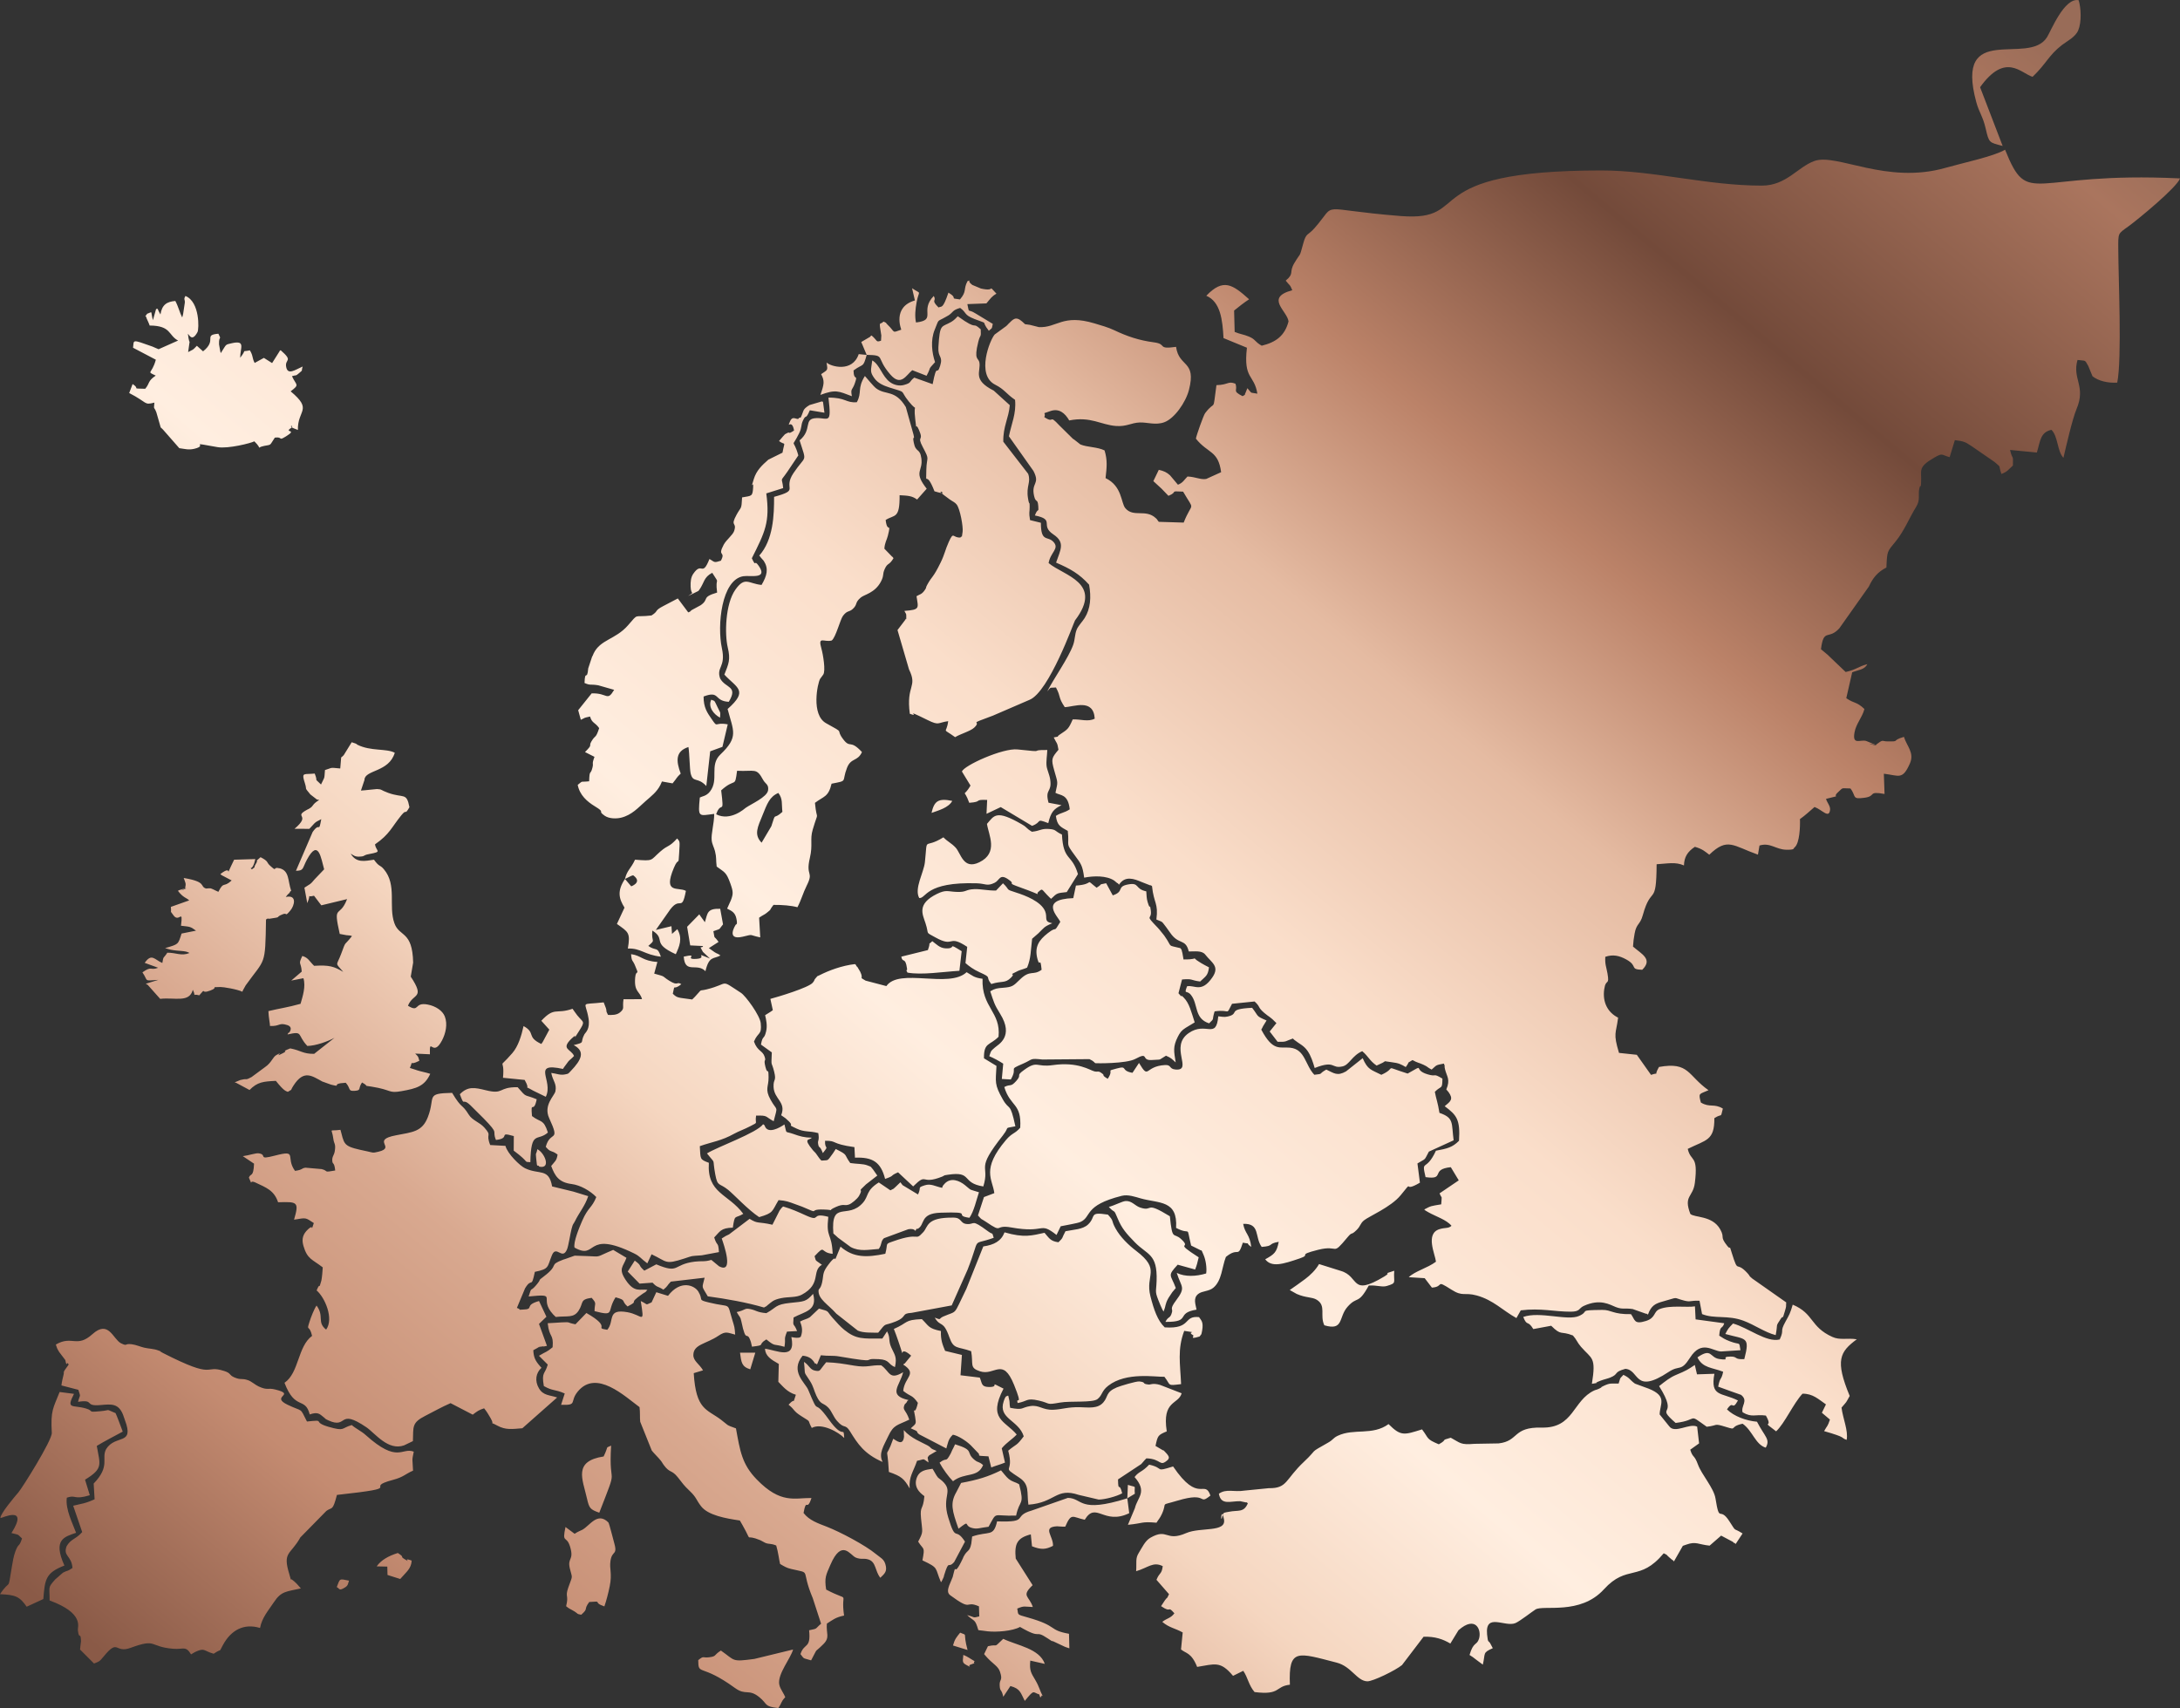 <?xml version="1.0" encoding="UTF-8"?>
<!DOCTYPE svg PUBLIC "-//W3C//DTD SVG 1.1//EN" "http://www.w3.org/Graphics/SVG/1.1/DTD/svg11.dtd">
<!-- Creator: CorelDRAW X6 -->
<svg xmlns="http://www.w3.org/2000/svg" xml:space="preserve" width="217.795mm" height="170.666mm" version="1.1" style="shape-rendering:geometricPrecision; text-rendering:geometricPrecision; image-rendering:optimizeQuality; fill-rule:evenodd; clip-rule:evenodd"
viewBox="0 0 109143 85525"
 xmlns:xlink="http://www.w3.org/1999/xlink">
 <rect x="0" y="0" width="109143" height="85525" fill="#333333" stroke="none"/>
 <defs>
  <style type="text/css">
   <![CDATA[
    .fil0 {fill:url(#id0)}
   ]]>
  </style>
  <linearGradient id="id0" gradientUnits="userSpaceOnUse" x1="14415" y1="90543.7" x2="94712.7" y2="-5151.39">
   <stop offset="0" style="stop-color:#8A5A47"/>
   <stop offset="0.11" style="stop-color:#C48B71"/>
   <stop offset="0.22" style="stop-color:#D9A990"/>
   <stop offset="0.31" style="stop-color:#F5D6C0"/>
   <stop offset="0.4" style="stop-color:#FFEEE0"/>
   <stop offset="0.522" style="stop-color:#FADECA"/>
   <stop offset="0.631" style="stop-color:#E5BBA2"/>
   <stop offset="0.722" style="stop-color:#BB8268"/>
   <stop offset="0.831" style="stop-color:#734A3A"/>
   <stop offset="0.961" style="stop-color:#AA755E"/>
   <stop offset="1" style="stop-color:#996C58"/>
  </linearGradient>
 </defs>
 <g id="Réteg_x0020_1">
  <path class="fil0" d="M56439 75024l377 -228c-49,-456 145,-287 -348,-444l-28 672c-2457,770 -2217,-7 -2976,-21l-1812 634c-997,282 -68,601 -1733,542 -179,801 -405,468 -1248,759l-43 359c-92,437 -194,280 -388,653 -13,26 -23,60 -36,87 -529,1128 -281,2 -507,927l-178 432c-30,106 -136,342 51,480 1157,855 704,236 1442,558l15 503c-350,89 -184,45 -607,-65 371,352 385,158 561,752 21,7 54,7 66,9 12,1 53,7 68,9 16,2 55,6 74,8 22,3 249,33 256,34 441,49 1249,-10 1623,-219 1151,667 676,99 1392,577l191 126c17,6 54,9 71,13l524 246c65,39 242,91 292,109l-19 -728c-1057,-191 -517,-380 -2060,-816 -589,-166 -458,-115 -531,-446 359,-155 354,-91 781,-79 -192,-576 -596,-532 -10,-1093l-846 -1332c-71,-736 61,-1033 755,-1213l59 597c454,179 687,166 1052,-22 22,-492 -563,-939 204,-979 2,0 296,26 409,19 311,-719 350,-478 976,-346 567,-938 948,291 2227,-329l-96 -745zm49562 -55869c241,-1193 57,-5182 52,-6659 -3,-860 -31,-771 512,-1165 474,-343 2424,-1948 2579,-2398 -7538,-365 -7570,1516 -8759,-1437 -537,329 -2223,689 -2973,905 -2965,852 -5461,-743 -6574,-340 -851,308 -1400,1232 -2631,1233 -2754,2 -5388,-759 -8027,-759 -9471,0 -6324,2579 -10068,2281 -4301,-342 -3104,-753 -4301,608 -340,387 -411,213 -561,760 -215,786 -109,413 -450,991 -286,485 23,500 -430,876 200,261 206,171 329,481 -1383,371 -252,1031 -188,1562 -187,720 -634,1044 -1343,1216 -359,-202 -297,-313 -638,-456 -270,-113 -457,-123 -716,-235l-28 -1069c210,-175 514,-410 751,-564 -831,-745 -1293,-1065 -2143,-177 711,301 812,1206 862,2120l1172 482c-185,1596 364,1318 523,2301 -417,-80 -229,25 -501,-274l-98 245c-97,167 112,-2 -142,154 -548,-278 -221,-261 -359,-625 -380,-146 -339,58 -949,73 -202,1459 -18,679 -567,1403 -82,108 -447,1140 -461,1278 612,761 1112,575 1263,1677l-748 339c-279,49 -531,-106 -936,-122 -174,174 -225,312 -479,411l-396 -471c-167,-151 -304,-215 -562,-275l-273 566 411 378c143,147 255,268 345,358 517,-209 -1,-248 734,-210 606,1045 467,437 29,1550l-1246 -38c-130,-153 -24,-66 -152,-186 -507,-474 -1118,-14 -1525,-499 -222,-265 -151,-1103 -989,-1504 62,-554 101,-888 -50,-1387 -357,-178 -871,-155 -1211,-299l-302 -237c-21,-15 -53,-33 -74,-48l-676 -668c-559,-601 -207,-56 -752,-413 110,-289 -201,-122 289,-300 444,-162 743,94 957,464 1079,-214 1593,225 2346,278 527,38 758,-160 1180,-176 382,-15 800,149 1237,-13 495,-183 1066,-976 1232,-1620 384,-1495 -502,-1112 -646,-2154 -977,140 -428,-136 -1097,-224 -775,-102 -1360,-306 -2001,-610 -306,-145 -654,-241 -984,-340 -1609,-484 -1877,233 -2787,186l-449 -113c-319,-59 -160,35 -380,-160 -331,-294 -456,-123 -702,117 -18,17 -38,47 -57,63 -18,16 -44,39 -63,54l-559 407c-237,258 -945,2024 20,2513 484,246 536,444 998,760 70,685 -183,1203 -307,1827l1227 1733c352,674 -120,569 31,1243 87,392 179,107 211,516 29,369 -19,54 -169,471 1045,211 228,483 925,949 609,407 355,769 136,1412 711,307 1166,563 1652,1104 114,624 74,1203 -223,1674 -106,168 -318,389 -392,564 -109,260 -82,501 -183,783 -234,651 -979,1693 -1296,2323 218,-251 95,-159 436,-196 271,511 89,458 441,985 446,-9 1438,-457 1500,576 -330,176 -727,17 -1103,39 -210,481 -240,487 -646,758 -266,177 143,45 -303,144 155,326 173,220 237,617 -348,414 -372,463 -214,1028 187,670 195,532 63,1128 248,146 630,45 715,827 -295,191 -426,154 -694,329 68,500 236,544 596,751 92,830 -146,548 350,1223 312,425 388,498 470,1118 476,-94 1114,-111 1504,146l160 132c15,-25 53,51 82,74 301,-470 763,-290 1127,-136l437 171c14,-26 59,21 87,36 91,882 327,839 219,1673 359,151 243,72 479,368 17,22 156,212 200,278 440,658 778,277 942,953 280,10 650,-66 826,158 323,412 743,586 348,1152 -544,781 -878,357 -1260,434 -164,445 -22,165 193,431 379,468 149,1179 911,1425 297,-284 122,-113 276,-600 839,-118 537,251 872,-379l1129 -116c316,289 131,265 482,569 245,213 275,165 612,515l-337 419 395 514c472,16 372,-27 764,-163 23,23 54,53 70,66 255,207 473,276 666,555 174,251 267,553 357,856 1052,-412 817,54 1398,-81 342,-79 471,-541 983,-761 305,253 364,476 719,721 29,-9 65,-31 83,-39 17,-8 61,-29 82,-38 427,-179 43,-156 582,-93 368,43 486,110 713,245 269,-370 -22,-122 338,-351 281,155 291,116 546,233 246,112 169,120 412,243 263,-225 173,-219 613,-300 88,227 -2,43 53,272 92,384 283,511 68,1024l111 130c261,361 100,464 -192,708 601,448 783,661 717,1731 -334,335 -592,392 -1156,498 -502,1095 -738,386 -519,1322 1022,147 210,-392 1264,-498l398 660 -961 651c137,332 114,34 83,550 -541,92 -491,68 -851,257 107,83 -6,19 216,144 357,203 899,369 1150,674 -163,147 -299,75 -597,166 -731,224 -221,1255 -181,1631 -433,325 -1049,470 -1362,776l798 50 361 472c642,-41 136,-434 979,103 579,369 645,119 1266,291 832,230 1299,751 1986,1131l218 -387c1011,-124 1684,70 2501,67 484,-2 390,-168 652,-288 829,-381 1307,-59 1606,57 342,132 447,38 846,100l667 236c16,-28 63,30 96,40 161,-458 377,-555 756,-659 844,-230 433,-201 1066,-39 317,81 294,-14 759,6l127 667c622,254 1276,36 2074,333 563,209 1062,579 1612,721 121,-629 -30,-384 253,-815 150,-229 54,136 211,-395 86,-292 43,-193 63,-429l-1701 -1195c-214,-181 -82,-94 -225,-253 -620,-686 -450,85 -799,-1028 -158,-505 -22,-97 -223,-350 -405,-510 -104,-382 -359,-837 -395,-703 -1312,-572 -1494,-770 -352,-927 137,-817 228,-1557 176,-1422 -206,-1030 -357,-1697 915,-455 1345,-407 1332,-1538 423,-274 291,47 426,-479 -442,-272 -655,-33 -1101,-304 -132,-496 -89,-404 382,-616 -1052,-742 -960,-1438 -2479,-1164 -309,537 87,224 -398,396l-712 -1006 -892 -95c-303,-1014 -149,-937 -44,-1764 -510,-254 -789,-763 -696,-1420 81,-565 276,-151 164,-792 -61,-348 -131,-447 -110,-835 381,-131 699,-61 1050,132 608,334 141,495 799,518 544,-532 -29,-785 -461,-1162 14,-251 37,-413 81,-657 94,-517 272,-417 410,-920 424,-1536 679,-371 691,-2546 573,-35 942,-127 1369,60 10,-415 174,-687 546,-933 393,115 499,229 721,396 917,-883 1184,-447 2437,-3l77 -457c531,-167 818,200 1336,210 468,9 337,-62 431,-125 241,-216 273,-1013 259,-1410 238,-163 524,-428 730,-605 389,142 725,604 778,139 21,-186 -158,-369 -203,-545 898,-234 247,-12 605,-338 277,-253 136,-187 617,-183 304,391 49,552 697,466 624,-82 134,-348 1011,-191l-35 -1013c758,84 928,334 1303,-512 240,-540 -156,-868 -297,-1334 -678,199 -148,233 -817,227 -318,-3 -194,-128 -598,178 -967,-242 707,259 -311,-133 -37,-14 -141,-61 -176,-70 -292,-77 -690,228 -573,-423 80,-443 379,-734 497,-1173 -405,-386 -483,-253 -909,-543l296 -1295c303,-125 617,-124 759,-409 -454,116 -535,270 -1086,392l-832 -794c-19,-18 -43,-44 -62,-62l-342 -284c138,-1080 369,-439 920,-1048l1478 -2091c194,-419 429,-725 878,-952 36,-849 38,-787 465,-1310 432,-530 679,-1173 1027,-1733 221,-356 84,-619 157,-917 88,-357 59,189 88,-319 34,-603 -186,-733 654,-1221 441,-256 349,-142 774,-25l262 -853c450,56 506,79 856,312l1136 784c375,335 161,85 339,598 321,-128 322,-195 575,-424 20,-609 -13,-216 -142,-779l1341 129c176,-576 170,-1013 730,-1137 334,319 286,1074 601,1401 138,-583 441,-1929 660,-2451 479,-1143 -231,-1495 46,-2449 433,61 346,-35 539,305l211 513c298,238 778,347 1243,318zm-22910 51673c7,-520 409,-910 -546,-1293l-688 -252c-285,-203 -239,-278 -580,-441 -226,252 -119,80 -240,436 -381,5 -421,-37 -749,117 -225,106 -11,33 -210,130 -167,81 -164,55 -256,97 -1087,499 -1021,1900 -2637,1861 -1473,-36 -1127,675 -2158,792l-1209 21c-714,61 -696,-45 -1185,-305 -557,153 -114,60 -599,329 -646,-272 -482,-277 -839,-747 -896,279 -1056,357 -1677,-265 -802,589 -1734,198 -2543,585 -247,118 -207,188 -489,347 -1013,573 -460,257 -1204,956 -948,890 -817,1335 -1757,1321l-1212 120c-541,88 -911,-109 -1290,157 104,603 588,363 1069,375l293 62c16,-29 61,25 89,42 -206,484 -478,329 -949,426 -206,42 -280,19 -314,179 -120,572 -77,-529 67,193 136,680 -1176,383 -1890,694 -1043,453 -912,-272 -1797,235 -261,149 -415,496 -575,751 -183,290 -103,460 -135,923 598,-174 849,-497 1332,-253 -55,429 -154,288 -314,684l628 719c-150,321 -49,86 -204,305l-193 294c559,389 293,-68 666,359 -183,250 -361,237 -607,428 358,304 633,312 1023,531l-84 851c251,209 517,151 807,874 889,-141 1159,-316 1797,448l512 -252c232,333 267,715 566,1064 1318,166 1019,-287 1769,-368 -74,-1843 390,-1609 2345,-1105 736,190 1010,919 1529,935 276,9 1418,-550 1739,-814l1080 -1418c578,-20 978,126 1340,341l406 -665c861,-765 1169,-14 1028,427 -111,346 -275,127 -473,810 155,92 174,114 329,233l336 250c141,-580 -31,-589 500,-823l-115 -216c-97,-198 -128,7 -172,-477 -100,-1104 901,-344 1420,-564 224,-95 841,-580 1007,-683 388,-240 2235,297 3422,-1007 1163,-1277 1783,-350 2995,-1805 238,110 105,64 284,210l152 130c14,-24 52,49 75,68l447 -782c36,-13 146,-50 181,-63 479,-171 593,-4 1159,54l577 -502 590 313c14,11 58,75 68,54 10,-21 44,38 68,53l347 -527c-511,-330 -275,-14 -662,-613 -504,-782 -485,154 -693,-1137 -86,-535 -692,-1189 -878,-1700 -190,-521 -255,-313 -387,-745l443 -316 -97 -838c-394,-192 -1120,375 -1402,-22l-477 -591zm-19944 -19273c26,-31 75,-146 90,-173l174 -284c-560,-241 -366,-179 -723,-635 -1306,63 -581,295 -1231,438 -180,40 -278,3 -464,-12 -107,1189 -612,236 -1482,841 -981,682 232,1890 -649,1824 -348,-26 -200,-243 -533,-225 -1044,56 -781,769 -1304,-105l-327 494c-624,-105 -208,-374 -785,-217 -592,161 -109,0 -454,517 -328,-195 -148,-161 -254,-245 -242,-193 -214,-78 -414,-127 -226,-55 -819,-495 -2087,-313 -827,119 -751,-247 -1421,234 -474,340 -83,200 -403,558 -295,330 -266,132 -600,304 300,1002 873,790 798,2037 -265,311 -401,248 -712,615 -1257,1482 -671,1959 -585,2662l-519 197 -300 920c240,271 111,122 398,318 911,621 380,123 1267,283 1755,316 1383,-320 2268,376l209 -435c260,-58 833,-146 989,-216 579,-259 143,-824 2066,-1308 315,-79 667,48 945,127 930,263 1865,69 1777,1479 790,417 484,-219 753,883l428 212c127,94 38,-113 200,268 106,248 167,653 125,918 -512,152 -1057,177 -1472,-28 232,747 475,699 -45,1392 -319,425 -150,398 -191,564 -90,361 -183,189 -331,496 1330,15 477,-438 1557,-613 -51,-273 -176,-574 80,-782 200,-162 540,-123 768,-319 426,-365 420,-1026 622,-1538 650,-531 583,110 849,-714 509,100 30,-75 419,214 -71,-643 -316,-658 -403,-1156 866,-32 565,658 927,1155 653,-51 270,-153 853,-256 -102,527 -215,620 -677,876 323,419 886,242 1720,-41 643,-218 -200,-149 923,-433 1096,-277 659,354 1473,-623 269,-323 152,-63 462,-372 209,-208 169,-314 366,-479 233,-195 1356,-666 1839,-1262 721,-890 23,-72 963,-627l-124 -963c456,-277 318,-116 572,-591l1240 -567c-116,-865 35,-1121 -710,-1374 -88,-549 -160,-673 -231,-1053 330,-337 373,-91 380,-663 -506,-303 -263,-68 -746,-215 -780,-236 -54,-565 -995,-37 -1312,-410 -475,-314 -1318,62 -515,-263 -677,-242 -933,-833l-833 661c-444,252 -603,89 -989,-90 -435,244 -106,202 -599,260 -470,-492 -451,-1275 -1212,-1356 -507,-54 -849,219 -1444,-904zm-35255 18420c-372,-126 -691,-89 -908,-455 -223,-375 -158,-774 126,-1031 -19,-25 -50,-54 -64,-70 -247,-282 -329,-451 -346,-810l186 -103c673,-273 -374,103 195,-67 386,-116 -179,63 303,-48l-399 -1099 372 -359 -370 -788c-788,221 -195,411 -813,429 -369,10 22,34 -295,-85l408 -978c351,-584 305,67 491,-826 740,-152 611,-239 855,-834 218,-531 515,271 753,-286 75,-174 172,-817 227,-1022 83,-316 79,-205 172,-394 223,-457 506,-764 664,-1255l-717 -220c-17,-5 -50,-14 -68,-18l-1022 -248c-165,-939 -638,-568 -1356,-911 -252,-120 -883,-727 -980,-1121l-764 -42c-246,-619 120,-411 -296,-878 -239,-268 -595,-348 -779,-647 -355,-573 -332,-250 -831,-1087 -1361,25 -820,192 -1213,1209 -286,740 -754,753 -1607,918 -1267,245 37,601 -868,820 -314,76 -266,43 -559,-18 -1101,-230 -1139,-271 -1295,-898l-49 -180c-617,85 -427,-121 -358,440 35,282 133,240 75,620 -34,224 -144,271 -126,493 17,212 100,31 146,483 -633,117 -310,21 -678,-70l-806 -70c-210,22 -131,106 -528,159 -500,-683 169,-1070 -1002,-765 -911,237 -351,-46 -817,-114 -145,-21 -494,106 -794,142l562 376c-31,711 -166,453 -258,698 235,511 -42,72 335,250 522,248 928,385 1127,985 967,-29 1063,-30 799,872 632,-102 550,-115 990,169 -217,605 76,-30 -295,318 -244,230 -328,470 -225,824 197,674 436,666 967,1077 -1,115 -44,566 -70,663 -149,551 -35,3 -237,491 416,354 875,1421 476,1962 -476,-375 -77,-662 -479,-1204 -114,155 -281,582 -353,812 -165,524 -12,90 129,706 -730,538 -645,1843 -1381,2350 538,1413 1030,675 1263,1584 427,-148 504,-9 700,140 105,80 41,69 223,153 1008,466 460,-637 1912,349 436,296 1084,1196 1892,905l439 -211c27,-723 -66,-918 619,-1266 456,-232 811,-437 1266,-635l1110 577c231,-177 302,-231 569,-318 134,161 222,314 323,488 255,441 -150,113 339,378 425,230 737,172 1253,132l1742 -1541zm-16164 -1008c-278,-119 -143,-202 -503,-318 -1058,-341 -363,477 -3069,-902 -277,-141 39,-27 -254,-135 -207,-77 -468,-80 -678,-130 -212,-50 -416,-147 -637,-173 -385,-46 -176,125 -536,-51 -401,-219 -616,-1181 -1424,-453 -787,709 -1017,43 -1832,520 70,195 37,155 166,370l309 407c11,14 37,312 111,149 9,-20 39,51 58,77l-206 288c-135,301 8,-55 -48,207 -37,175 -85,326 -110,549l848 220c132,412 82,201 -15,601 870,-135 267,239 1130,161 540,-49 896,-89 1125,492 26,67 65,193 91,262 488,1292 -468,701 -938,1447 -262,479 231,842 -626,1729l46 791c-154,66 -329,142 -534,196l-538 125 451 1318c-312,361 -555,328 -780,708 -189,516 244,453 294,1089 -289,200 -224,101 -476,236l-390 339c-380,434 -279,327 -279,1054 1743,637 1394,1320 1414,1489 62,526 141,29 157,555 0,11 -45,328 -47,413l699 699c252,-101 260,-79 481,-350 759,-930 541,-138 1350,-435 1340,-492 908,-51 2136,47 524,42 617,-165 891,280l184 -109c510,-246 423,-68 948,77 467,-315 217,7 477,-461 393,-708 1025,-1079 1844,-829 98,-523 419,-873 700,-1299 366,-555 636,-520 1345,-682l-217 -244c-555,-552 397,435 -143,-122 -252,-260 -58,179 -221,-355 -346,-1128 59,-939 555,-1832l1303 -1327c283,-210 311,40 528,-801 3656,-401 1181,-324 2815,-756 521,-138 597,-287 996,-460 -27,-638 -66,-450 36,-950 -602,-236 -789,620 -2406,-832 -224,-201 -489,-316 -699,-500 -546,154 -325,329 -1169,85 -865,-251 -72,-367 -1073,-263 -379,-743 -167,-455 -964,-836 -907,-434 462,-496 -622,-766 -398,-99 -364,59 -830,-152 -162,-73 -367,-255 -522,-310 -350,-124 -344,6 -700,-146zm26402 -26772c-406,-413 -185,-801 48,-1380 229,-568 350,-922 791,-1110 233,304 155,549 203,947 -494,455 -301,-65 -554,720l-487 822zm-2024 -2620c729,-660 676,-77 796,-980 896,44 967,-170 1303,453 113,210 294,221 249,527 -50,338 -850,684 -1122,876 -33,23 -761,693 -1478,322 255,-729 415,137 252,-1198zm6792 -19436c-548,47 -547,-237 -1421,-229 166,1381 -4,1002 -611,1026 -668,26 -174,569 -834,1114 369,1174 329,690 -306,1638 -561,838 371,823 -971,1190 3,908 -38,2155 -744,2943 15,25 47,28 56,68l172 197c253,391 161,741 -111,1203 -658,-64 -828,-443 -1308,233 -513,722 -541,2239 -386,2890 151,632 44,821 -168,1367 621,672 1228,783 162,1723 289,1110 567,1392 -360,2276 -572,546 -56,1254 -522,1855 -182,235 -401,239 -509,301 -97,1018 -69,920 720,819 1,476 -161,993 -126,1320 22,209 117,352 166,548 85,336 38,414 84,770 392,293 479,263 689,859 145,409 144,509 17,842 -13,33 -30,60 -43,92l-92 206c-13,29 -33,71 -48,108 267,128 402,218 462,490 79,361 -23,275 -40,328 -1,2 -504,787 357,588 579,-134 253,-98 879,34l-56 -987c203,-142 256,-140 376,-238 304,-247 71,-52 344,-402 440,-5 893,34 1198,117 189,-355 279,-711 463,-1079 371,-741 -63,-442 159,-1387 158,-669 -5,-917 142,-1415 323,-1096 213,-300 113,-1345 437,-336 673,-282 832,-960 843,-165 491,-64 771,-790 202,-523 532,-308 750,-794 -603,-652 -574,-167 -927,-626 -445,-579 155,-257 -863,-815 -774,-424 -427,-2018 -306,-2222l157 -214c132,-187 -10,-1022 -89,-1298 -192,-665 128,-307 514,-411 203,-150 428,-1057 565,-1236 221,-289 303,-170 494,-348 253,-236 80,-301 397,-568 179,-151 700,-225 1002,-786 177,-330 67,-359 197,-643 153,-337 203,-148 438,-537 -18,-25 -49,-90 -59,-69l-397 -410c19,-306 120,-429 174,-648 181,-742 -28,-82 -110,-789 444,-286 709,-30 698,-1241 442,23 625,34 876,217l481 -542c-15,-19 -84,-109 -103,-136 -530,-738 -76,-751 -165,-1388 -75,-533 -281,-262 -381,-791 -80,-420 70,-52 -13,-400l-383 -1373c-534,-888 -1009,-583 -1478,-932 -157,-117 -433,-476 -572,-624 -396,633 -130,814 -403,1310zm-9986 28028c-745,-47 -805,-323 -1316,-390 26,386 78,286 187,544 260,609 59,171 18,618 -68,755 239,684 341,1092l-925 3c-69,438 74,443 -169,654 -174,151 -424,136 -608,132 -137,-262 -45,-158 -104,-338l-112 -291c-1227,141 -912,-104 -761,791 94,555 -160,728 -201,802 -246,451 78,393 -541,546 585,308 407,727 -147,1300 -137,142 -101,132 -290,169 -248,49 -413,-42 -685,-75 79,411 285,535 208,919 -45,226 -613,692 -312,1345 584,1268 53,588 -171,1437 263,313 254,134 591,386 -47,315 -125,328 -319,572 183,494 375,823 1022,904 435,54 935,340 1236,653 -224,558 -406,499 -704,1183 -162,371 -453,1087 -386,1347 1163,654 498,-925 2973,287 322,157 329,252 671,502l213 -454c803,377 653,532 1638,213 471,-153 280,-117 873,-161l863 -161c-41,-564 -82,-238 -238,-733 292,-298 323,-476 932,-492 105,-704 96,-430 524,-692 -755,-1019 -1821,-1008 -1724,-2555 -472,-176 -411,-182 -453,-833 623,-220 1070,-260 1721,-623 231,-129 511,-221 821,-384 422,-221 204,-72 276,-523 603,-14 428,37 880,282 214,-836 184,-460 -157,-1080 -296,-538 -92,-643 -98,-1119 -7,-568 -44,-63 -160,-534 -107,-435 51,-218 -36,-494 -102,-324 -354,-259 -535,-762 206,-501 401,-303 338,-922 -40,-392 -755,-1367 -987,-1517 -1101,-713 -536,-466 -1723,-174 -431,106 -171,-71 -583,368l-138 137c-715,-105 -736,-59 -971,-288 124,-573 -18,-107 426,-479 -249,-152 -144,114 -598,-169 -407,-254 -129,-189 -759,-359l159 -584zm13783 -28930l-922 -329c-276,211 -112,255 -513,367 -231,65 -494,9 -700,-140 -404,-294 -506,-873 -890,-1088 -61,496 -136,560 110,898 167,229 428,355 742,455 941,298 478,87 979,706 524,647 199,-110 323,905 85,688 -12,70 183,513 268,609 -133,246 196,867 365,687 189,430 174,1140 -21,923 -37,-86 408,1069 1055,321 -359,-386 766,409 152,107 252,138 342,249 174,214 336,1123 301,1368 -65,460 -18,125 -107,288 -397,34 -330,-348 -588,226 -187,416 -194,593 -405,1027 -396,811 -415,642 -681,1131 -90,165 1,84 -114,250 -157,227 -253,205 -413,306 91,605 188,676 -607,735 85,173 96,132 94,256 -8,368 68,-33 -63,209l-376 494 575 1967c447,916 -154,765 42,2226 589,222 -447,-346 895,316 583,288 491,127 1025,53 -79,679 -350,297 349,802 245,-157 765,-298 955,-478 433,-410 -453,-86 945,-604l1820 -786c985,-392 2233,-3915 2282,-3979 1437,-1890 -552,-2228 -1323,-2871 95,-550 560,-721 240,-1063 -294,-315 -626,46 -626,-955l-543 -133c-71,-431 -17,-340 -19,-664 -2,-343 -15,1 -84,-436 -99,-624 163,-787 8,-1219l-1244 -1608c-16,-765 275,-1183 325,-1828l-803 -729c-1087,-547 -637,-945 -719,-1412 -42,-238 -292,-89 -55,-1032 106,-421 145,-166 123,-625 -484,-438 -61,132 -1150,-654 -89,91 -177,195 -326,282 -490,287 -571,47 -644,1266 -32,540 244,427 87,935 -173,559 -154,-232 -375,917zm3532 37590c352,-446 -12,-304 609,-431 -274,-1264 -289,-745 -629,-1345 -429,-756 -360,-853 -318,-1678l-626 -381c-13,-810 291,-630 730,-1078 122,-1258 -856,-1459 -801,-2905 -440,-52 -521,-174 -798,-329 -881,835 -3372,-235 -4017,696l-1040 -273c-373,-210 -72,-44 -273,-453 -5,-11 -119,-202 -138,-231 -11,-17 -51,-29 -60,-72 -9,-44 -43,-47 -63,-72 -639,72 -1302,316 -1763,552 -216,111 -45,-17 -209,159 -95,102 -11,63 -139,219 -204,249 -1738,710 -2123,812l123 565c-148,115 -227,142 -386,251 54,226 119,521 50,812 -105,444 -168,157 -258,660l543 391c-35,814 -23,387 120,976 119,489 -47,329 -32,749 22,626 649,756 381,1421l217 152c613,520 -76,221 558,519 403,190 614,100 1083,224 68,414 -47,331 -5,559 44,240 70,14 233,442 345,-435 85,-130 111,-616 630,-8 260,150 1470,318l28 527c882,-33 1292,215 1508,1065 529,-186 189,-133 649,-331l756 706c737,-731 342,-46 1455,-492 150,-60 6,-51 296,-94 1239,-185 635,411 1761,588 356,-1158 -452,-741 1001,-2584zm-31979 -17790c34,-497 1226,-366 1517,-1345 -436,-228 -1190,-64 -1873,-402 -71,-35 65,-17 -284,-124l-398 645c-17,18 -43,45 -61,61 -18,17 -51,41 -68,55l-46 552c-580,-55 -358,-40 -765,79 -35,511 -17,325 -198,724 -399,-393 -117,-45 -315,-548l-154 11c-445,20 -497,-31 -333,488 115,364 -63,141 267,544l319 248c8,4 52,36 58,18 6,-18 42,7 60,17 -392,246 -229,272 -502,436 -21,13 -60,28 -80,39 -752,404 228,226 -646,964l742 3c275,-281 214,-303 597,-485 -142,757 -51,93 -433,644l-835 1941c400,-5 310,-108 549,-556 583,-1093 709,-51 863,482l-478 501c-251,300 -175,190 -510,420l143 772c239,-569 -96,-253 338,-370l365 480 1290 -311c-382,997 -718,190 -368,1743l327 62c170,22 199,6 285,48 -424,542 -271,164 -544,897 -233,625 -320,398 109,894 -469,-274 -688,-350 -1459,-304 -243,-232 -290,-407 -591,-493 -221,455 -63,283 -29,782l-525 450 610 -118c126,415 -37,907 -145,1282 -671,187 -1052,229 -1608,365 5,293 87,667 78,745 515,23 435,-188 873,-43 332,110 67,425 57,387 -5,-20 -39,51 -50,80 814,-184 453,10 991,576 432,-10 1013,-223 1359,-408l-1019 803c-568,5 -649,-168 -1198,-273 -559,222 -16,59 -369,241 -545,280 143,-157 -314,86 -198,105 -239,379 -573,607l-680 502c-317,174 -216,66 -461,126 -34,8 -72,14 -103,22l-280 116c22,12 60,20 73,23l670 360c397,-401 681,-426 1318,-457 417,519 492,502 599,550 279,-174 84,-3 283,-313 524,-815 926,-481 1445,-204 20,11 438,157 440,158 600,143 -87,-53 733,-96 265,293 94,429 444,404 357,-25 152,-101 370,-418 413,227 -10,130 485,209 1035,164 818,346 1496,224 747,-134 1149,-240 1436,-867 -270,-84 -460,-111 -668,-179 -18,-6 -51,-19 -68,-24l-285 -90c207,-477 -109,-64 474,-359 -68,-236 -39,-192 -208,-361l737 35c-27,-935 141,200 608,-697 179,-344 289,-806 138,-1197 -112,-289 -451,-518 -855,-596 -706,-136 -390,425 -990,60 254,-647 881,-332 140,-1458l120 -703c-35,-1612 -685,-1267 -938,-1970 -311,-863 143,-1913 -530,-2707 -206,-243 -213,-87 -493,-475 -459,66 -889,179 -1166,-306 157,101 221,162 448,151 303,-14 133,-64 473,-127 699,-130 343,-130 297,-487 737,-511 821,-844 1313,-1451 302,-373 154,44 410,-409 -145,-762 -284,-436 -1067,-720 -389,-141 -297,-180 -560,-189 -49,-2 -596,66 -801,76l181 -543zm40067 27429c-363,-338 -547,-897 -716,-1551 -285,-1098 554,-1314 -718,-2282 -374,-285 -792,-686 -1033,-1125 -238,-433 -52,-331 -380,-689 -979,-151 -565,82 -989,490 -269,258 -729,258 -1135,342 -204,369 -85,296 -352,552 -416,-51 -477,-228 -698,-474 -628,135 -1013,265 -2001,-23 -166,437 -520,627 -1064,706l-850 2128c-685,1390 -402,1055 -1155,1382 -242,105 -71,197 -425,56 293,505 418,89 734,989 214,612 405,445 1089,691 117,664 -99,828 438,1006 747,247 1135,-739 1709,678 487,1203 66,541 180,912 505,-88 423,-268 1050,-126 633,144 334,234 1070,103 523,-93 1634,19 1879,-176 251,-199 192,-401 538,-669 906,-705 2382,-426 2810,-448 343,436 106,457 836,369 -44,-1022 -193,-1739 157,-2667 814,125 67,-1 443,217 88,51 -230,231 327,65 83,-133 79,-27 126,-290 85,-473 -72,-536 -154,-680 -813,-86 -352,604 -1715,513zm-23118 2149c-183,-319 -488,-463 -484,-768 8,-540 637,-544 1261,-965 362,-244 444,-152 833,-54 -27,-389 -34,-377 -144,-738 -286,-937 -10,-585 -1176,-872 -584,-144 -254,-101 -524,-545 -187,-307 -886,-615 -1519,213l-586 -181 -236 508c-353,149 -132,126 -542,-66 198,1238 100,693 -670,558 -1045,-184 -625,438 -1006,881 -725,-114 308,-67 -1046,-841l-547 566c-496,-96 -192,-117 -682,-97 -212,9 -474,37 -708,43 83,763 305,511 246,1204 -330,272 -293,190 -684,427l441 441c-143,513 -322,352 -196,1075 460,261 523,145 1046,371l-183 568c854,31 405,-145 839,-669 927,-1118 2351,244 3089,785 36,274 8,561 35,735l577 1438c101,130 228,248 340,375 218,246 142,188 257,346 315,430 386,222 703,613 295,364 253,359 614,704 335,321 303,428 558,756 351,450 1232,606 1938,710 100,166 164,284 297,533 293,552 -47,133 728,454 24,10 237,128 250,133 209,82 251,11 546,132 102,337 135,678 193,924 230,135 331,198 556,251 1070,250 443,-57 1081,1463l416 1277c-333,285 -143,233 -599,329 94,955 -245,610 -433,1194 213,274 97,177 533,313 399,-745 100,-295 618,-816 341,-344 124,-528 171,-1024 283,-182 440,-318 861,-403 -194,-1327 387,-624 -897,-1301 -94,-604 -7,-729 211,-1236 574,-1337 1001,-477 1271,-367 285,116 386,16 635,96 393,127 317,570 595,916 228,-219 360,-326 251,-687 -78,-258 -252,-321 -470,-501 -538,-446 -1787,-1106 -2462,-1369 -429,-167 -881,-315 -1163,-689 148,-810 160,-18 396,-748 -842,-12 -1533,314 -2739,-929 -740,-763 -832,-1410 -1041,-2557 -535,-191 -355,-138 -754,-438 -707,-531 -1249,-482 -1360,-2328l463 -140zm4887 -47701c-25,10 -70,-15 -80,13 -63,168 -304,-166 -443,156 -196,456 80,-168 194,474 -366,242 -144,8 -393,153 -130,76 -6,-17 -152,131 -13,13 -37,44 -50,58 -13,15 -39,47 -51,61 -18,21 -81,95 -108,124 341,253 294,-69 175,582l-708 350c-313,277 -596,537 -727,966 -200,653 -10,27 -34,408 -30,476 -57,429 -554,516 -31,636 -43,442 -270,855 -352,640 25,348 -126,822 -66,206 -390,441 -524,690 -339,633 120,300 -141,803 -355,113 -298,76 -573,-86 -373,941 -367,97 -809,740 -124,180 -141,401 -134,639 13,474 234,212 -125,475l514 -253c16,-18 38,-47 52,-67 244,-340 211,-625 642,-842 429,675 129,108 244,989 -812,240 -373,318 -822,633l-443 240c-125,81 -15,59 -181,120l-522 -698 -722 378c-487,252 -216,236 -596,474 -939,113 -611,-150 -1183,501 -624,710 -1380,699 -1716,1405 -13,27 -22,62 -36,88 -13,26 -29,57 -43,82l-189 572c-56,665 -161,24 -186,733 316,137 252,45 686,115l798 228c-366,610 -319,145 -1127,178l-674 842 132 479c273,-120 88,-80 462,-162 103,348 239,272 457,580 -181,553 -180,313 -387,663 -164,279 102,114 -323,535l475 240c-155,424 -32,266 -104,550 -101,397 -144,45 -163,674 -471,55 -276,-56 -573,180 100,517 478,842 856,1071 589,357 85,188 496,475 221,154 588,154 820,97 541,-132 858,-504 1224,-826 284,-251 565,-456 747,-818 13,-25 26,-59 38,-84 12,-25 27,-62 37,-85l532 95c247,-300 170,-264 407,-490 -228,-615 -283,-1114 387,-1330 53,311 63,1102 108,1305 117,517 345,169 787,648l194 -1738 613 -223 266 -1127c-705,-132 -468,228 -818,-283 -207,-301 -395,-561 -391,-1112 838,-315 499,229 1261,266 487,-807 -161,-668 -433,-1170 -202,-581 297,-549 88,-1515 -246,-1141 -20,-3425 1069,-3603 345,-56 1253,168 777,-517 -260,-375 -103,136 -347,-382 655,-1310 917,-1802 724,-3248l846 -266c-61,-608 -181,-253 209,-819l549 -818c-266,-955 -370,-269 40,-1109 157,-322 75,-388 194,-641 170,-359 115,27 341,-509l732 122 -72 -548c-44,-3 -85,-34 -96,-7l-579 171c-386,236 -268,285 -446,633zm19010 26562c-708,-179 -358,0 -800,-621 -15,-21 -38,-49 -54,-70l-109 -133c-56,-69 -87,-115 -166,-197 -702,-729 -276,-336 -351,-877 -64,-461 0,116 -156,-406 -59,-198 -50,-317 -69,-540 -585,-123 -326,-450 -894,-349 -622,110 -179,351 -784,550l-330 -608c-486,111 -63,-38 -479,225 -647,-507 -18,-178 -1035,-107l-133 628c-1753,66 -727,949 -651,1191 -380,627 -106,157 -619,559 -453,355 -688,691 -519,1312 120,442 131,-196 204,525 -431,315 -561,-21 -1078,481 -352,342 -378,382 -869,422 -278,22 -379,31 -625,175 176,526 196,650 492,1121 720,1149 -96,1546 -260,1695 -227,206 -165,113 -281,434 229,95 483,234 699,374l-70 766 450 26c386,-666 -190,-444 615,-794 515,-224 309,-275 967,-206l2355 -19c239,108 251,188 295,203 25,8 1547,32 2004,-215 714,-385 255,99 831,56 549,-41 266,37 703,-216 283,123 283,160 485,337 -86,-557 -151,-776 109,-1288 101,-199 182,-315 392,-446l450 -271c-167,-516 -269,-963 -551,-1244 -246,-245 24,132 -261,-215l179 -689c565,-50 411,42 907,101 295,-279 386,-294 442,-708 -1319,-676 -162,-388 -1276,-396 -9,-48 -50,-302 -54,-315 -88,-348 -16,-97 -103,-253zm-49973 -31582c-122,-230 -191,-543 -343,-824 -423,35 -669,185 -745,676 -238,-415 -59,-254 -217,-277l-160 563c-135,-493 19,-426 -289,-322 -170,280 -111,-78 -19,249 3,9 118,247 145,341 1088,5 926,491 1423,752l-976 434c-114,-40 -222,-102 -305,-132 -1070,-381 -920,-338 -974,58l1141 599c-203,755 -498,560 -5,796 -421,285 -281,372 -527,660 -757,-25 -215,28 -631,-238l-171 451c947,486 725,618 1261,479 -34,405 -28,156 99,488l162 563c96,310 -1,113 168,298l818 933c285,38 468,99 751,31 772,-183 -426,-362 1166,-83 524,92 1682,-202 1840,-291 460,449 26,320 495,229 387,-75 249,3 532,-415 429,-54 146,190 551,-58 632,-387 -147,-162 276,-434 131,-177 -186,-85 123,29l204 80c-25,-1018 768,-988 -363,-1934 475,-357 278,-289 66,-759 203,-69 174,13 351,-148 228,-209 94,-21 184,-335 -385,168 -741,445 -824,24 -83,-420 386,-264 -277,-841 -21,17 -51,21 -58,58l-370 586 -412 -260 -461 253c-141,-262 -63,-339 -240,-631 -475,100 -114,-93 -486,372 1,-504 292,-891 -430,-726 -322,74 -251,43 -488,408 -12,19 -31,58 -51,85 -9,-21 -21,-78 -23,-64l-66 -374c-17,-468 145,-180 -32,-533 -782,66 -38,306 -768,882l-310 -278c-243,252 -143,153 -437,316 115,-919 83,-140 -12,-917 67,51 206,426 481,-86 78,-146 124,-1511 -603,-1807 -108,178 -18,166 -32,336l-72 479c-4,24 -9,64 -13,86 -4,22 -18,67 -21,85 -4,18 -13,59 -27,86zm41372 54045c-2,-30 -15,-42 -25,-62 -73,71 -102,-57 -217,288 -295,883 750,937 1003,1756 -381,508 -336,351 -777,719 323,1196 -413,712 554,1349 530,349 369,723 456,1354 1355,-96 1371,-876 2520,-490l999 234c306,0 903,-159 1177,-314 -149,-620 -195,2 -209,-695l1162 -768c43,-36 153,-190 259,-287 779,24 643,466 1081,68 43,-82 114,-129 -138,-383 -207,-208 47,20 -218,-149l-269 -158c111,-524 125,-542 563,-729 -244,-1568 586,-1333 746,-1907l-1078 -418c-367,-107 -483,-10 -570,-19 -390,-40 -87,-111 -466,-155 -160,-19 -969,229 -1127,295 -576,242 -420,454 -681,755 -283,325 -720,250 -1176,239 -600,-15 -887,110 -1329,128 -544,22 -695,-253 -1150,-184 -468,71 -316,221 -1008,87 -38,-166 -20,-221 -38,-348l-46 -206zm-36487 -26458c-394,-107 -89,221 -485,-135 -198,-178 -49,-204 -476,-425 -371,326 -49,27 -242,347 -140,231 44,86 -193,263 -160,-171 31,156 172,-515l-1061 32c-576,1174 42,149 -691,721 23,20 56,46 73,57l495 260c-417,391 -386,12 -665,570 -74,-29 -266,-127 -273,-130 -222,-82 -22,-27 -196,-47 -24,-3 -130,17 -149,11 -334,-103 67,-331 -1118,-527 96,272 125,252 69,524 -640,296 529,-174 -177,48 -156,49 -124,36 -181,71 272,357 423,338 564,479l-918 325c37,401 -63,132 116,402 294,444 506,-380 391,542 439,53 462,28 752,247l-723 144c-178,563 -142,527 -826,731l284 79c417,82 740,34 938,164 -405,169 -669,-21 -1109,-14 -210,323 -186,139 -250,514 -381,-157 -531,-513 -882,-6l673 245c-397,155 -305,-114 -787,230 315,458 30,428 796,376l-627 194c29,23 74,45 97,58l622 699c736,-84 1459,213 1636,-453 201,437 -101,165 322,276 379,-441 25,-38 550,-238 470,-179 -77,-165 514,-178 130,-3 821,106 1093,236 14,-27 27,-67 36,-85l132 -236c982,-1371 978,-920 1016,-3295 266,-148 -52,-6 207,-43 647,-94 198,-50 638,-223 241,-95 78,165 379,-191 198,-234 349,-801 -234,-671 139,-185 13,-20 140,-166 11,-12 54,-29 62,-70 9,-44 45,-49 68,-74 -175,-508 -84,-994 -570,-1126zm34437 20093c691,-1754 130,-1168 1308,-1594 -107,-334 -3,-117 -283,-324 -869,-645 -635,-337 -1051,-365 -366,-25 -242,-315 -672,-322 -1385,-20 -1270,456 -1518,724 -458,494 -109,-32 -1491,457 -463,164 -260,68 -412,629 -927,192 -1595,207 -2243,-357 -501,1219 -23,139 -593,884 -275,359 -260,465 -299,743 -70,501 -202,466 -208,564 -28,437 486,708 891,1166l1073 847c279,124 708,99 1023,105 448,-561 228,-302 872,-560 608,-244 250,-402 804,-434l2004 -372 795 -1791zm-42661 7183c-549,-220 -175,-148 -769,-93 -689,64 -272,-10 -716,-139 -667,-194 -1000,68 -593,-731l-719 -93c-320,818 -457,898 -392,2048 20,365 -1480,2758 -1673,2979 -193,222 -936,1107 -896,1285 61,10 1451,-673 549,751 409,109 257,18 529,269 -148,471 -162,196 -332,649 -89,236 -138,535 -180,792 -214,1297 -48,531 -589,1351 776,31 981,118 1335,627l833 -384c77,-988 115,-1314 1056,-1677 -596,-1321 13,-1438 584,-1640 -157,-440 -546,-1170 -464,-1758 473,-164 323,127 1151,-123l-238 -778c924,-567 752,-742 588,-1692 408,-249 864,-477 1299,-715 -49,-131 -302,-819 -360,-928zm80489 -2070c-97,462 -148,222 -250,746 86,40 1147,412 1147,412 381,303 -23,555 77,872 481,283 625,87 1164,164 415,723 -315,161 513,790 436,-408 856,-1383 1321,-1885 523,-6 796,277 1174,536l-204 418 404 342c-127,382 -132,283 -292,578 1191,342 781,316 1128,438 91,-450 -190,-1077 -256,-1615 296,-348 189,-190 409,-584 -742,-1790 -494,-2206 356,-2838 -486,-75 -839,57 -1222,-117 -1131,-512 -908,-1162 -1986,-1616 -134,457 -175,510 -358,841 -315,572 -44,362 -293,901 -657,169 -1581,-588 -2338,-798 -237,247 -233,232 -386,524 1035,289 1249,110 950,1260 -541,23 -309,-134 -697,-129 -549,6 93,216 -553,123 -491,-71 -368,-585 -1095,-83 255,541 743,506 1285,719zm-44583 -5908c-49,-1093 -340,-747 -219,-1850 -928,-245 -322,294 -1127,-72 -360,-163 -703,-321 -1136,-446 -90,87 -68,56 -173,199l-361 715c-757,-173 -707,-26 -1143,-295l-1025 776c-175,77 -183,90 -371,208 108,302 628,1798 -136,1390l-385 -318c-343,106 -478,44 -833,88 -1115,139 -741,629 -1922,135l-599 316c-354,-316 -79,-210 -479,-503l-352 550 593 602 650 -48c245,262 240,157 543,351 247,-202 162,-191 373,-403l1691 -197c-133,568 -170,367 157,933 967,132 1941,304 2814,560 280,-145 28,-9 223,-152 149,-109 217,-232 641,-317 372,-75 746,-20 1030,-173 1009,-544 471,-1184 1007,-1498 -388,-281 -276,-153 -367,-431 576,-616 246,-170 907,-118zm-565 -4667c-109,-106 -133,-165 -197,-247 -409,-527 270,308 -103,-139 -23,-28 -101,-102 -124,-131 -524,-635 -175,-482 -57,-627 -381,-8 -589,-69 -911,-184 -471,-169 -317,37 -457,-481 -230,160 -839,511 -988,68 -16,-49 -53,-54 -81,-78 -306,433 -2282,1131 -2810,1461 476,605 249,150 414,1046 119,643 189,410 645,778 298,241 1009,1012 1554,1366 734,-211 631,-289 971,-851 379,28 503,82 828,200 43,16 325,117 351,128 986,423 229,117 1067,142 699,21 77,113 627,-129 413,-182 405,-37 650,-120 136,-46 421,-287 503,-428 278,-480 -171,-90 348,-579l569 -443c-27,-36 -205,-297 -213,-306 -160,-172 -31,-105 -280,-204 -223,-89 -536,-66 -862,-119 -345,-474 -78,-375 -724,-702l-147 225c-304,416 -201,321 -571,355zm6194 9529c-117,-288 -229,-538 -209,-993 -648,-132 -599,-256 -954,-596 -896,36 -667,175 -1403,492 54,123 159,425 216,588 441,1264 -93,98 651,749l-327 399c-9,-21 -48,30 -71,47 733,476 65,615 0,1318 391,315 434,172 734,599 -188,839 -263,-56 -139,692 65,394 49,337 -217,584 507,211 195,127 419,300l1361 707c76,-238 87,-469 329,-688 254,43 656,302 885,520l348 363c229,188 -197,160 547,201l140 556c228,-92 473,-151 688,-244l-162 -714c247,-299 515,-440 749,-691 -582,-694 -1460,-762 -660,-2298 -853,-433 -101,-67 -744,-82 -379,-9 -324,-187 -444,-470l-965 -117 69 -1018 -843 -204zm28945 -1697c202,504 216,130 504,606l895 -166c532,527 447,234 1089,487 190,213 207,340 400,563 542,625 771,485 549,1857 582,-104 -97,44 444,-161 159,-60 350,-101 470,-150 465,-187 136,-266 762,-439 721,53 429,1305 2166,156 566,-375 605,19 1076,-720 574,-900 1125,-324 1547,-305l973 -64c-84,-473 30,-232 -527,-444 -279,-106 -365,-175 -536,-285 40,-560 153,-293 251,-620l-1434 -195 -32 -653c-384,71 -1223,-74 -1763,135 -328,127 -183,440 -694,599 -602,188 -537,-57 -746,-343 -906,18 -974,-218 -1438,-212 -1271,15 -602,50 -1161,302 -581,262 -1971,-246 -2794,51zm-26395 -21352c-425,6 -755,-82 -1081,-71 -480,16 -366,164 -913,138 -431,-20 -514,-120 -967,103 -1016,501 -716,1018 -571,1463 200,609 -44,412 490,710 991,553 604,-181 1599,476l-87 812c177,155 393,318 705,459 668,302 257,180 586,590 552,-175 684,-16 990,-320 284,-281 -244,-51 360,-341 86,-41 328,-102 445,-161 197,-473 177,-844 251,-1445l314 -273c290,-279 259,-321 696,-504 -455,-78 -222,-273 -360,-603 -203,-487 -996,-789 -1449,-932 -584,-184 -277,-106 -660,-465l-348 365zm-454 -3338c80,550 594,1449 -387,1924 -803,388 -915,-450 -1183,-737 -220,-234 -374,-276 -611,-514 -1021,635 -782,-133 -926,1241 -55,526 -548,1328 -284,1799 357,32 284,-820 2885,-738 440,14 509,163 894,-28 249,-124 243,-455 654,-186 488,319 -178,133 657,432 1193,427 706,350 870,215 245,-201 120,-158 571,281 15,14 46,44 70,64 319,-312 305,-281 784,-338l561 -900c-303,-1033 -732,-635 -801,-1982 -389,-178 -260,-253 -664,-279 -384,-25 -412,94 -839,140 -319,-191 -208,-200 -505,-372 -1300,-752 -1381,-436 -1746,-23zm-8159 27093c-229,276 -175,334 -447,285 -260,-48 -292,-273 -556,-439 82,749 -45,408 297,950 189,299 192,460 325,746 229,490 332,319 602,602 169,178 243,441 426,652 379,440 403,121 657,532 386,624 707,1126 1631,1530 -220,-425 58,-810 280,-1290 274,-591 465,-542 1054,-831 -183,-540 -362,-451 -232,-758 11,-26 109,-92 120,-147 9,-48 52,-47 76,-73 -1068,-242 -435,-713 -272,-1396 -708,426 -663,-42 -1098,-346 -562,-19 -668,129 -1358,16 -617,-101 -813,-143 -1397,-168l-107 134zm7281 -7368c233,-344 337,-862 477,-1279 -529,-173 -320,-46 -703,-359 -265,-216 -710,-412 -1025,-60 -145,162 -70,111 -116,196 -333,-63 -558,-230 -874,-125 -391,131 -147,74 -333,458l-773 -466c-13,-21 -84,-115 -110,-145l-257 248c-136,107 22,26 -244,156l-580 -395c-656,411 -495,675 -792,1014 -766,876 -1615,-176 -1483,1541 116,94 121,117 236,213l632 466c455,241 894,129 1407,96 175,-251 82,-374 260,-538l1211 -447c440,-79 317,216 406,-12 9,-24 47,-3 69,-10 391,-203 84,-772 1142,-808 1771,-60 580,137 1450,255zm53 -21642c-393,676 -350,59 -63,861 707,-50 191,-171 898,-144l-33 696 712 -337 1568 939c531,-189 148,-389 812,-136 133,-564 282,-714 665,-899l-652 -123c-194,-720 182,-487 84,-1160 -37,-252 -160,-492 -181,-674 -29,-244 26,-535 35,-806 -1020,-12 83,146 -1490,-28 -730,-81 -2692,807 -2783,1107l428 702zm-4413 27688c-974,3 -1309,47 -1909,-439 -182,-147 -392,-383 -590,-606 -323,-364 -110,-301 -674,-454l-456 431c-152,99 -300,111 -490,215 91,238 147,452 39,752 -13,5 -39,120 -475,26 246,1194 -749,652 -1322,584 22,363 289,535 693,763l-24 894c224,222 439,520 878,648 -205,598 32,65 -366,498 331,264 218,303 628,565 562,359 278,135 535,599 484,-272 1343,209 1623,502 -40,-663 3,156 -774,-930 -838,-1172 -423,-27 -1029,-1484 -143,-344 -926,-921 -279,-1705 583,47 601,496 655,388 11,-21 47,42 64,57l194 -467c406,48 587,2 919,59 2205,375 982,75 1986,136 555,33 429,237 805,398 117,-527 -28,-625 -188,-993 -153,-351 -29,-467 -207,-797l-237 361zm-12887 -23012l320 -158c94,-14 57,-70 179,45 323,304 -183,479 -184,480l-314 -367zm0 0c-401,600 -304,982 -22,1434l-380 817c575,411 683,429 547,1231 664,-21 809,307 1654,409 -181,-543 -237,-260 -630,-539 404,-354 141,-136 202,-768 716,438 -83,612 1174,1183 173,-378 359,-787 76,-1254l-265 236 -28 -385 -782 188 620 -883c611,-937 662,84 886,-1073 -381,-217 -1162,181 -603,-1152 250,-595 224,-27 265,-742 35,-616 44,-563 -102,-731 -428,470 -424,290 -850,662 -506,442 -308,476 -1257,400 -211,462 -398,518 -505,968zm1126 20574c-352,-62 -643,175 -1087,-493 -386,-580 -124,-658 37,-1112l-664 -396c-924,382 -555,339 -1284,310 -48,-2 -631,-24 -645,-22l-391 139c-28,11 -62,21 -91,32 -30,11 -64,18 -94,29 -768,294 -157,224 -960,833 -367,278 -74,69 -388,440 -335,395 -202,18 -381,571 1542,-156 461,72 1228,899l130 127c583,-65 895,65 1143,-314 266,-407 44,-562 654,-645 277,315 146,235 145,667 1064,274 588,28 1053,-693 573,154 255,156 599,460 663,-346 -72,-71 765,-643 215,-147 46,15 231,-190zm10979 -46819c983,22 417,107 1184,987 532,610 785,36 1096,-219l715 279c270,-495 18,-241 426,-682 -161,-473 -234,-1103 -17,-1625 239,-577 85,-368 550,-638l156 -89c227,-156 169,-248 566,-363 350,246 162,336 718,554 790,310 268,14 719,590 205,-183 132,-66 198,-345l-858 -520c-424,-271 -302,51 -415,-470l954 -36c211,-247 258,-346 503,-487 -499,-519 35,-73 -779,-258l-431 -180c-321,-233 12,-261 -239,-189 -222,419 -19,495 -378,916 -597,-74 -41,-17 -577,-342 -293,867 -346,659 -495,744 -416,-412 -77,-289 -240,-576 -733,754 184,1201 -889,1328 -68,-310 -35,-662 33,-1028 117,-635 269,-349 -230,-687l142 611c-1145,331 -682,1449 -682,1464 -499,175 -275,142 -686,-250 -190,-182 83,-9 -203,-156 -195,209 -243,-122 -111,695l-14 263c-270,91 -160,4 -474,-262 -24,19 -56,24 -66,63l-450 264 272 647 -399 -40c-318,937 -1396,622 -1609,423 67,416 59,351 -273,581 181,345 154,493 -37,1038 779,-289 908,-183 1577,66 -77,-403 20,-284 141,-629 189,-539 -47,-73 -59,-661 504,-373 471,-105 659,-778zm15177 43133c-1307,-802 -795,-205 -1487,-436 -264,-88 -412,-343 -727,-326 -164,9 -559,221 -843,295 340,371 219,37 453,598 199,477 417,728 856,1178 623,638 1130,553 1084,1925 -21,647 -120,470 194,1227l110 241c5,-17 26,50 42,73 145,-356 56,-332 248,-684 1,-2 147,-229 190,-287l177 -210c-258,-701 -442,-584 95,-1169l873 242c84,-213 116,-344 178,-611 -1324,-849 -309,-378 -869,-904 -401,-376 -443,126 -574,-1153zm-29471 19954c388,-344 94,-228 402,-639 738,-54 113,1 757,221 94,-269 196,-653 269,-1016 128,-640 -24,-850 37,-1264 83,-565 389,-225 164,-982 -76,-256 -197,-792 -268,-941 -548,-551 -930,162 -1307,366 -99,54 -212,83 -384,201l-457 -340c-185,863 51,386 231,991 206,692 -147,535 -13,1086 131,543 152,297 -80,960 -172,491 38,352 -107,929 182,152 183,117 422,264 220,134 64,111 334,163zm-638 -27715c65,-74 166,-138 278,-266 -147,-351 -682,-328 -129,-864 419,-406 -59,301 370,-368 344,-536 227,-418 -82,-806 -96,-120 -154,-219 -234,-324 -843,292 -890,-118 -1563,600l401 445 -344 642c-7,-19 -33,53 -53,77 -770,-362 -264,-553 -893,-898 -108,488 -268,1016 -564,1356 -800,918 -360,116 -466,1233l1085 108c349,610 -151,201 428,537l630 307c408,-812 -762,-1748 859,-1395 20,-28 43,-67 56,-86l221 -298zm71803 -45832l-1130 -2942c1271,-1769 2048,-696 2627,-520 679,-642 799,-1071 1469,-1590 248,-192 676,-399 818,-738 177,-422 138,-1136 20,-1508 -718,-142 -1378,1523 -1584,1854 -921,1478 -4649,-847 -3541,3247 142,525 329,705 471,1325 169,734 173,691 849,872zm-13254 62817c-819,-414 -1396,-165 -1178,-1337l-871 29 -109 -470c-348,232 -415,279 -931,494 -316,131 -555,327 -857,565 1035,1649 -259,893 827,1844 1195,-144 561,-518 1557,191 576,-62 325,-189 956,7 621,194 127,-5 841,-159 504,354 634,1039 1158,1199 238,-422 -33,-520 -439,-1299 -545,-48 -1155,-274 -1502,-617 346,-514 233,124 549,-447zm-61095 -15686c-993,-13 -666,383 -1598,151 -562,-139 -897,-204 -1295,201 258,689 86,128 533,556l662 658c812,835 395,552 613,1076 778,-90 66,-429 894,-194l-5 728c856,633 454,549 833,579 36,-1630 346,-1015 879,-1485 -226,-697 -347,-479 -797,-825 -75,-851 82,-67 236,-840 -665,-280 -461,-33 -955,-605zm21855 23777l543 -1023c-507,-781 -443,96 -841,-1215 -336,-1108 293,-1285 -307,-1831l-202 -160c-89,-97 -209,-349 -276,-442 -348,51 -673,85 -803,492 -171,537 355,835 396,880 -65,738 -229,447 -169,1101 67,733 134,654 -143,1175 275,440 350,222 214,939 850,396 608,359 929,1095 21,-24 43,-61 52,-81l83 -176c11,-30 14,-67 24,-99 259,-828 181,-290 499,-655zm3102 -2326c169,-830 435,-469 153,-1566 -216,-134 -311,-104 -529,-274 -113,-88 -288,-325 -379,-426 -659,323 -1166,476 -1999,630l-237 457c-324,564 -212,933 107,1836 611,-469 250,-173 640,-49 289,92 418,2 865,-49 452,-809 167,-518 1378,-559zm-11636 8932c-14,-28 -70,-121 -86,-153 -26,-52 -115,-189 -138,-333 -86,-519 569,-1286 694,-1741l-1941 472c-1158,153 -939,93 -1674,-420 -383,243 -197,285 -588,337 -329,43 -252,-98 -546,144 7,806 108,136 1836,1391 551,400 682,26 1217,458 440,355 223,472 957,549 199,-289 106,-282 347,-546l-76 -159zm29294 -20453c424,-23 663,95 900,23 528,-158 326,-154 373,-763 -712,229 -47,18 -500,290 -1713,1029 -1213,-7 -2183,-285l-1081 -339c-174,303 -443,559 -691,746 -120,90 -679,495 -776,554l345 194c476,210 768,144 1010,295 485,302 136,774 377,1277 980,288 701,-405 1156,-921 504,-573 525,-77 1069,-1071zm-9569 10770c1554,-469 1001,262 1640,-253 -300,-851 -578,446 -1870,-1457 -960,299 -403,87 -1198,-90 -370,394 -499,319 -731,620 655,746 147,1007 16,1560l-349 832c796,-77 650,-173 1431,-105 119,-192 168,-214 272,-442 292,-640 -151,-382 788,-666zm-6755 9790c-156,-285 -155,-437 -385,-826 -195,-330 -290,-455 -239,-952l727 164c-270,-772 -1370,-913 -2082,-1254 -545,510 -181,235 -765,369l-191 394c15,24 41,54 52,66 381,444 641,515 744,825 149,450 -33,354 -18,666 17,365 84,145 181,581l357 -538c496,135 507,333 719,745 495,-605 386,-428 723,-325 26,8 34,279 123,55 7,-18 35,22 55,28zm-12477 -18959c555,-299 1212,-337 979,-1184 -354,397 -435,380 -1136,452 -779,80 -673,225 -1205,515 -488,-43 -488,-139 -808,-204 -304,-61 -218,53 -676,149 154,280 180,208 233,466 254,1222 264,359 480,1043l52 225c743,-91 230,-69 719,-365 473,385 332,203 908,371 73,-473 -49,-323 127,-761l504 -27c-171,-454 -220,-152 -176,-680zm8418 -18341c-770,-475 -210,-114 -802,-142 -304,-15 -466,-214 -669,-360 -284,266 -36,-70 -221,446l-1331 329c63,345 201,-15 285,588 29,206 -107,-35 24,211 720,131 1771,-42 2600,-91l113 -979zm-12856 -1451l-228 -316c-11,-17 -34,-54 -52,-80l-610 624 154 932 643 32c-61,163 -231,-100 -7,292l355 335c-898,-371 -55,-25 -679,16 -674,45 191,-295 -636,-113 63,892 664,286 1087,730 183,-777 402,-596 753,-787 -199,-138 -106,-49 -291,-163l-290 -205 485 -311c-272,-388 -166,-52 -259,-537 426,-153 232,-47 483,-342l-142 -780c-663,-20 -629,220 -766,672zm9955 25431c0,0 15,314 14,328 -51,494 -392,191 -540,104 -429,1240 -305,74 -219,1663 618,213 762,335 1042,827 -49,-589 174,-810 370,-1386 438,-82 231,-141 574,85 -38,-274 -84,-213 31,-355l376 -221c-401,-157 -209,-140 -470,-285 -251,-140 -814,-345 -1178,-760zm-15026 1320c-1529,237 -1056,1125 -836,2093 114,501 158,560 619,722 1009,-2593 454,-1071 592,-3358 -317,155 -91,-48 -374,543zm18587 184c-500,-395 32,-480 -991,-794 -86,199 -56,110 -142,290 -11,24 -25,58 -37,83 -12,25 -24,60 -37,84 -282,518 -162,153 -561,464 157,303 448,700 672,929 607,-466 1238,-150 1508,-810 -225,-193 -233,-106 -412,-247zm-29407 5749l637 202c307,-359 548,-507 574,-921 -536,-202 66,191 -373,-84 -239,-150 62,-51 -321,-296 -466,146 -834,350 -1059,669l532 12 10 417zm18414 -11130l-765 0c67,479 74,700 513,833l252 -834zm10627 14888c-261,-960 44,-688 -371,-868 -187,237 -264,307 -359,642l731 226zm-1804 -41916c339,-122 853,-255 1038,-601 -705,-148 -904,11 -1038,601zm-19790 17328c48,541 51,221 155,385 598,126 274,-689 -100,-873 -68,338 -91,87 -56,487zm9202 -22097c24,-331 20,-214 -115,-504 -208,-447 -146,-303 -324,-396 -171,353 107,725 439,900zm-19190 43535c153,65 90,224 426,9 145,-93 134,-175 187,-331 -501,-101 -440,-121 -613,322zm31938 3712c-204,-114 -346,-230 -567,-317 -10,263 -96,377 139,498 390,201 30,53 221,-10 367,-120 67,-55 208,-171z"/>
 </g>
</svg>
